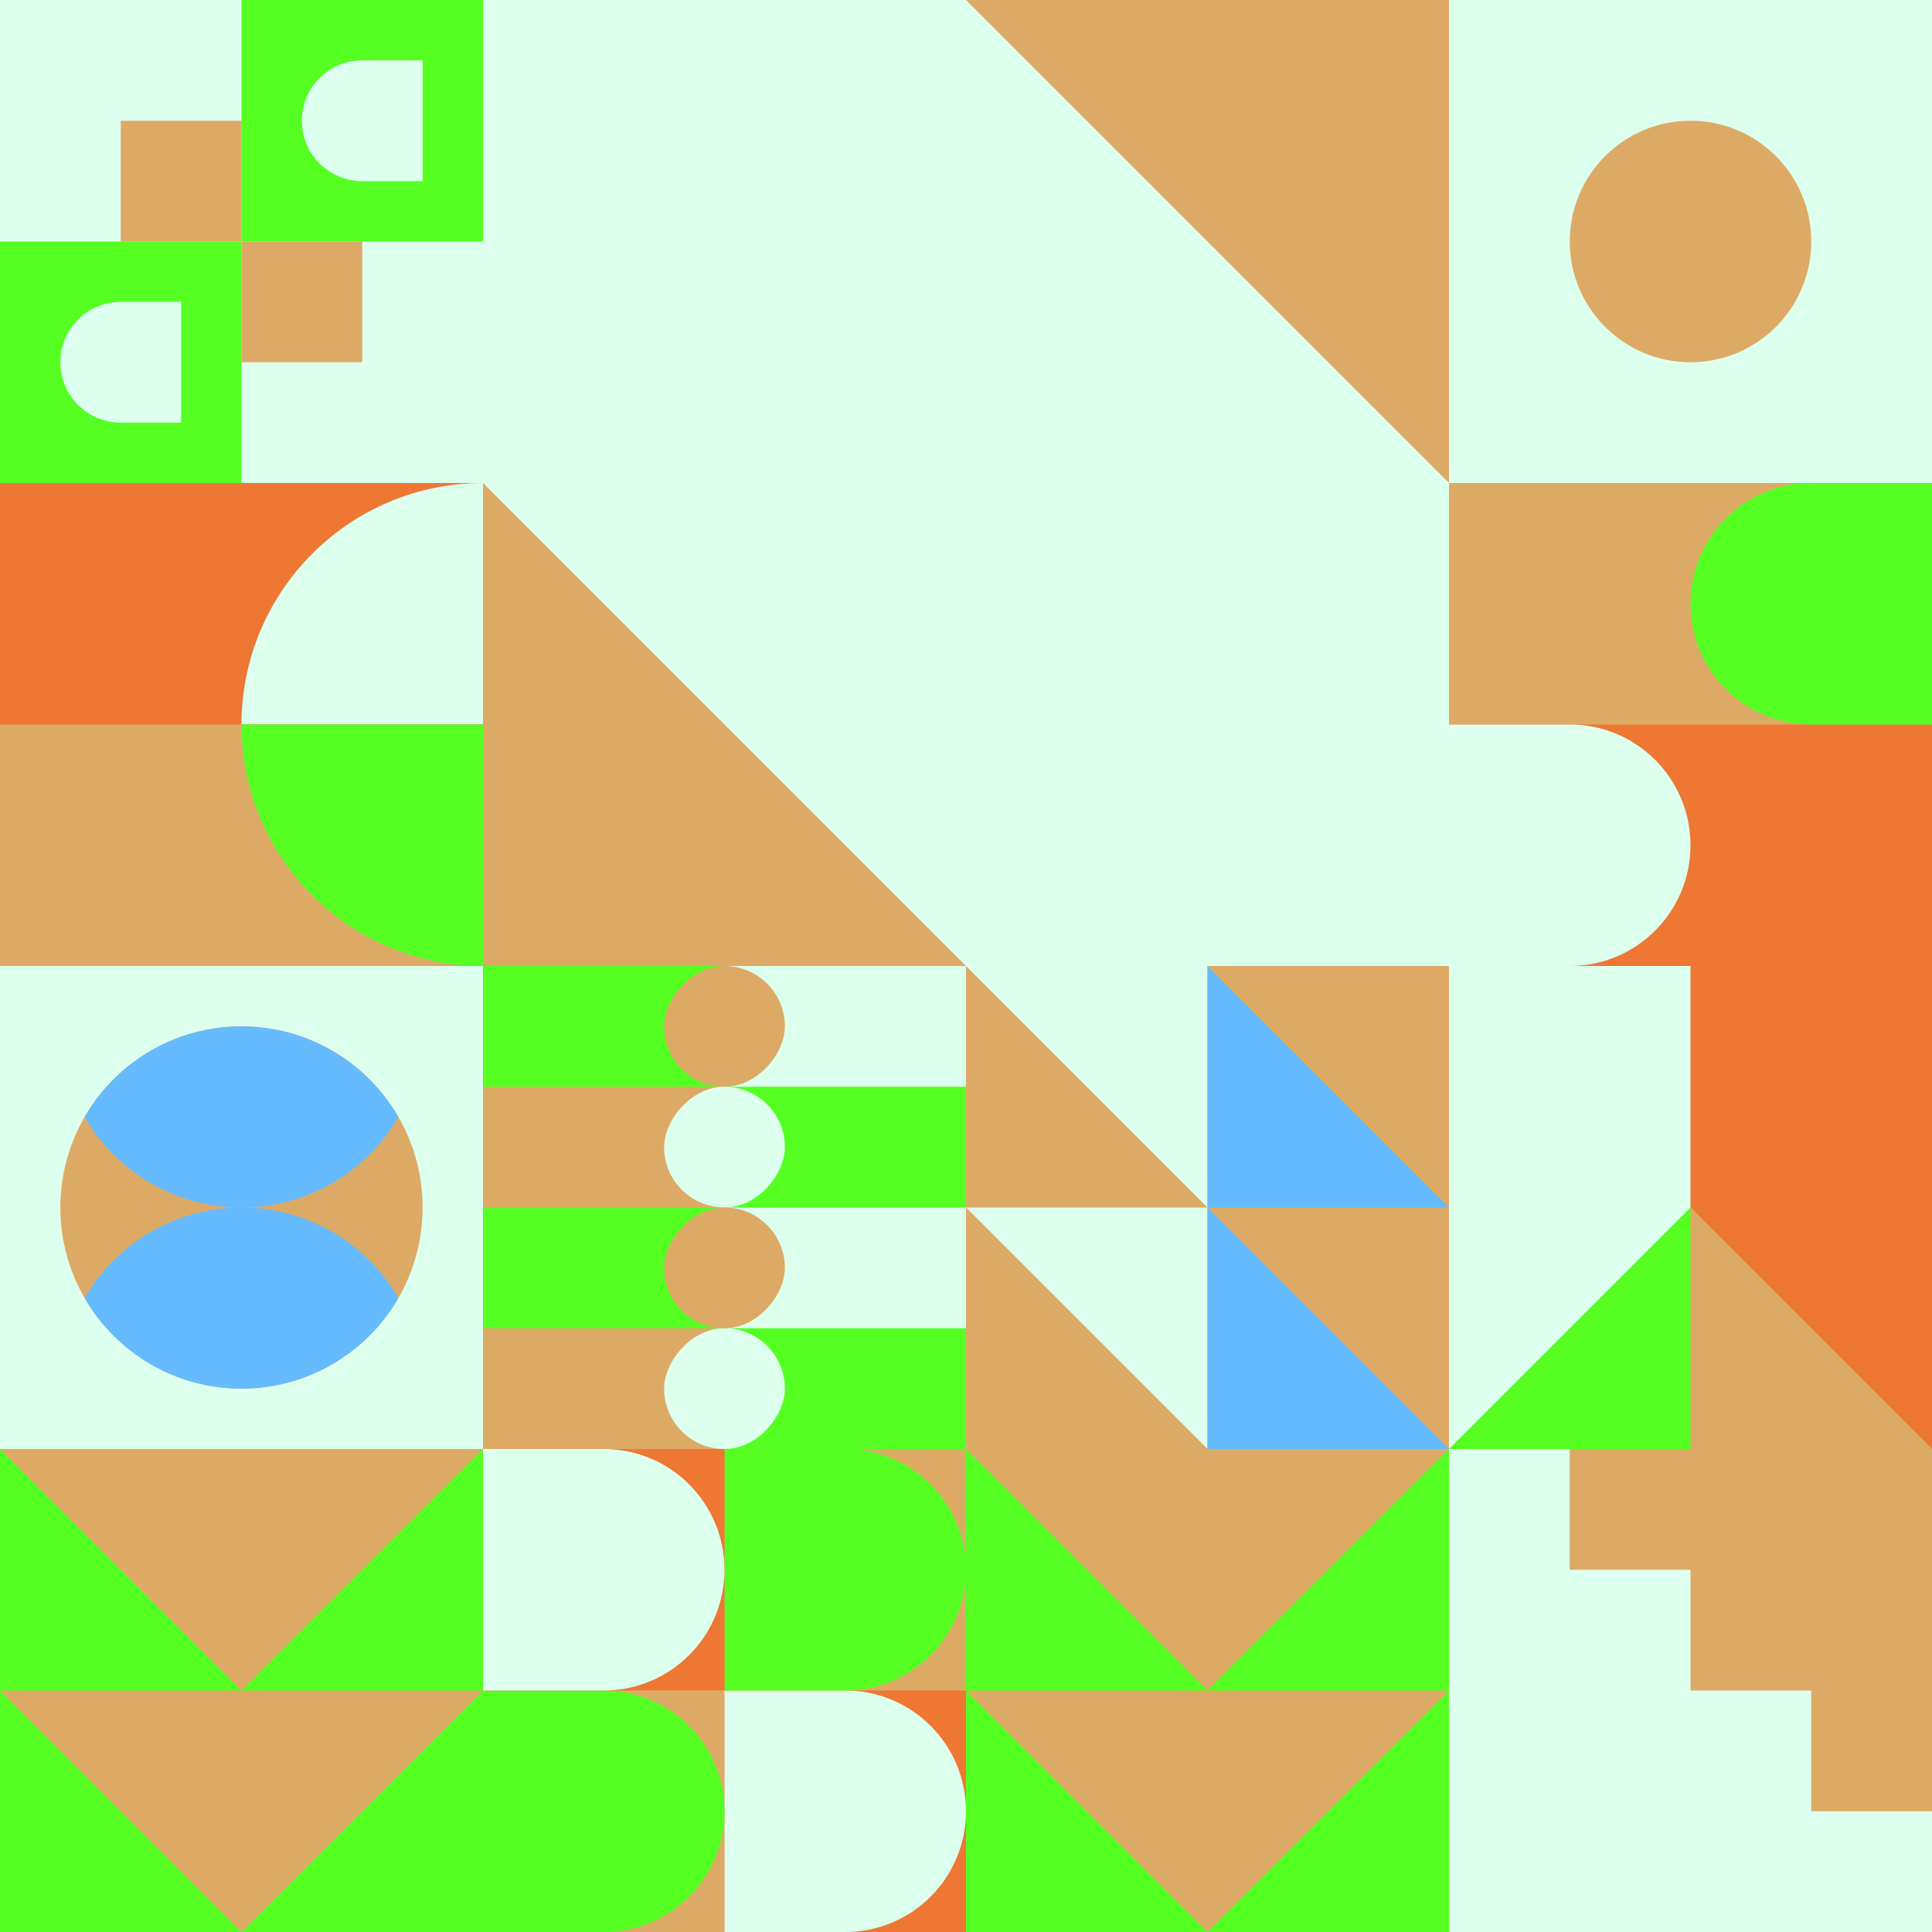 <svg id="geo" xmlns="http://www.w3.org/2000/svg" width="1280" height="1280" viewBox="0 0 1280 1280" fill="none" style="width:640px;height:640px"><g class="svg-image"><g class="block-0" transform="translate(0,0), scale(1), rotate(270, 160, 160)" height="320" width="320" clip-path="url(#trim)"><style>@keyframes geo-43a0_t{0%,50%,56.818%,6.818%,to{transform:translate(240px,80px) scale(1,1) translate(-240px,-80px)}25%,31.818%,75%,81.818%{transform:translate(240px,80px) scale(.5,.5) translate(-240px,-80px)}}@keyframes geo-43a1_t{0%,6.818%,to{transform:translate(0,0)}}@keyframes geo-43a2_t{0%,6.818%,to{transform:translate(0,0)}}@keyframes geo-43a3_t{0%,50%,56.818%,6.818%,to{transform:translate(80px,240px) scale(1,1) translate(-80px,-240px)}25%,31.818%,75%,81.818%{transform:translate(80px,240px) scale(.5,.5) translate(-80px,-240px)}}@keyframes geo-43a4_t{0%,6.818%,to{transform:translate(0,0)}25%,31.818%{transform:translate(0,80px)}50%,56.818%{transform:translate(-80px,80px)}75%,81.818%{transform:translate(-80px,0)}}@keyframes geo-43a5_t{0%,6.818%,to{transform:translate(0,0)}25%,31.818%{transform:translate(0,-80px)}50%,56.818%{transform:translate(80px,-80px)}75%,81.818%{transform:translate(80px,0)}}</style><rect width="320" height="320" fill="#55ff22"/><path d="M160 160V0h160v160H160Z" fill="#ddffee" style="animation:4.4s ease-in-out infinite both geo-43a0_t"/><path d="M40 120V80c0-22.1 17.9-40 40-40s40 17.9 40 40v40H40Z" fill="#ddffee" style="animation:4.4s ease-in-out infinite both geo-43a1_t"/><path d="M200 280v-40c0-22.1 17.9-40 40-40s40 17.9 40 40v40h-80Z" fill="#ddffee" style="animation:4.4s ease-in-out infinite both geo-43a2_t"/><path d="M0 320V160h160v160H0Z" fill="#ddffee" style="animation:4.4s ease-in-out infinite both geo-43a3_t"/><path d="M80 240v-80h80v80H80Z" fill="#ddaa66" style="animation:4.4s ease-in-out infinite both geo-43a4_t"/><path d="M160 160V80h80v80h-80Z" fill="#ddaa66" style="animation:4.4s ease-in-out infinite both geo-43a5_t"/></g><g class="block-1" transform="translate(320,0), scale(2), rotate(180, 160, 160)" height="640" width="640" clip-path="url(#trim)"><rect width="320" height="320" fill="#55ff22"/><rect width="320" height="320" fill="#ddaa66"/><path fill-rule="evenodd" clip-rule="evenodd" d="M0 0H160L320 160V320H160L0 160V0Z" fill="#ddffee"/></g><g class="block-2" transform="translate(960,0), scale(1), rotate(0, 160, 160)" height="320" width="320" clip-path="url(#trim)"><rect width="320" height="320" fill="#ddffee"/><circle cx="160" cy="160" r="80" fill="#ddaa66"/></g><g class="block-3" transform="translate(0,320), scale(1), rotate(270, 160, 160)" height="320" width="320" clip-path="url(#trim)"><rect width="320" height="320" fill="#ddffee"/><rect y="320" width="320" height="320" transform="rotate(-90 0 320)" fill="#ee7733"/><path d="M160 320V160C248.366 160 320 231.634 320 320H160Z" fill="#ddffee"/><rect y="320" width="320" height="160" transform="rotate(-90 0 320)" fill="#ddaa66"/><path d="M160 320V160C71.634 160 0 231.634 0 320H160Z" fill="#55ff22"/></g><g class="block-4" transform="translate(960,320), scale(1), rotate(270, 160, 160)" height="320" width="320" clip-path="url(#trim)"><style>@keyframes geo-12-a0_t{0%,13.636%{transform:translate(0,0);animation-timing-function:ease-in-out}50%,63.636%{transform:translate(0,-320px);animation-timing-function:ease-in-out}to{transform:translate(0,0)}}@keyframes geo-12-a1_t{0%,13.636%{transform:translate(-160px,-320px);animation-timing-function:ease-in-out}50%,63.636%{transform:translate(-160px,0);animation-timing-function:ease-in-out}to{transform:translate(-160px,-320px)}}</style><rect width="320" height="320" fill="#ddffee"/><rect width="320" height="320" fill="#ee7733" transform="rotate(-90 160 160)"/><rect width="320" height="160" fill="#ddaa66" transform="rotate(-90 240 80)"/><path d="M160 240v160c0 44.2 35.8 80 80 80s80-35.8 80-80V240c0-44.2-35.8-80-80-80s-80 35.8-80 80Z" fill="#55ff22" fill-rule="evenodd" style="animation:2.2s ease-in-out infinite both geo-12-a0_t"/><path d="M160 240v160c0 44.2 35.8 80 80 80s80-35.8 80-80V240c0-44.2-35.8-80-80-80s-80 35.8-80 80Z" fill="#ddffee" fill-rule="evenodd" transform="translate(-160 -320)" style="animation:2.2s ease-in-out infinite both geo-12-a1_t"/></g><g class="block-5" transform="translate(0,640), scale(1), rotate(0, 160, 160)" height="320" width="320" clip-path="url(#trim)"><rect width="320" height="320" fill="#ddffee"/><circle cx="160" cy="160" r="120" fill="#ddaa66"/><path fill-rule="evenodd" clip-rule="evenodd" d="M56.054 220C76.802 184.132 115.583 160 160 160C204.417 160 243.198 184.132 263.946 220C243.198 255.868 204.417 280 160 280C115.583 280 76.802 255.868 56.054 220Z" fill="#66bbff"/><path fill-rule="evenodd" clip-rule="evenodd" d="M56.054 100C76.802 64.132 115.583 40 160 40C204.417 40 243.198 64.132 263.946 100C243.198 135.868 204.417 160 160 160C115.583 160 76.802 135.868 56.054 100Z" fill="#66bbff"/></g><g class="block-6" transform="translate(320,640), scale(1), rotate(90, 160, 160)" height="320" width="320" clip-path="url(#trim)"><rect width="320" height="320" fill="#55ff22"/><rect width="80" height="160" fill="#ddffee"/><rect x="160" width="80" height="160" fill="#ddffee"/><rect x="80" y="160" width="80" height="160" fill="#ddaa66"/><rect x="240" y="160" width="80" height="160" fill="#ddaa66"/><rect width="80" height="80" rx="40" transform="matrix(0 -1 -1 0 80 200)" fill="#ddaa66"/><rect width="80" height="80" rx="40" transform="matrix(0 -1 -1 0 160 200)" fill="#ddffee"/><rect width="80" height="80" rx="40" transform="matrix(0 -1 -1 0 320 200)" fill="#ddffee"/><rect width="80" height="80" rx="40" transform="matrix(0 -1 -1 0 240 200)" fill="#ddaa66"/></g><g class="block-7" transform="translate(640,640), scale(1), rotate(180, 160, 160)" height="320" width="320" clip-path="url(#trim)"><rect width="320" height="320" fill="#ddffee"/><rect width="320" height="320" fill="#ddaa66"/><path d="M160 160V320H320L160 160Z" fill="#ddffee"/><path d="M160 0V160H320L160 0Z" fill="#ddffee"/><path d="M160 160V0H0L160 160Z" fill="#66bbff"/><path d="M160 320V160H0L160 320Z" fill="#66bbff"/></g><g class="block-8" transform="translate(960,640), scale(1), rotate(0, 160, 160)" height="320" width="320" clip-path="url(#trim)"><rect width="320" height="320" fill="#ddffee"/><rect x="160" width="160" height="320" fill="#ee7733"/><path d="M160 160L320 320H0L160 160Z" fill="#55ff22"/><path fill-rule="evenodd" clip-rule="evenodd" d="M160 320H320L160 160V320Z" fill="#ddaa66"/></g><g class="block-9" transform="translate(0,960), scale(1), rotate(0, 160, 160)" height="320" width="320" clip-path="url(#trim)"><style>@keyframes geo-18-a0_t{0%,13.636%{transform:translate(0,0)}50%,63.636%{transform:translate(0,160px)}to{transform:translate(0,320px)}}@keyframes geo-18-a1_t{0%,13.636%{transform:translate(0,-160px)}50%,63.636%{transform:translate(0,0)}to{transform:translate(0,160px)}}@keyframes geo-18-a2_t{0%,13.636%{transform:translate(0,-320px)}50%,63.636%{transform:translate(0,-160px)}to{transform:translate(0,0)}}@keyframes geo-18-a3_t{0%,13.636%{transform:translate(0,0)}50%,63.636%{transform:translate(0,160px)}to{transform:translate(0,320px)}}</style><rect width="320" height="320" fill="#55ff22"/><path d="M320 0H0l160 160L320 0Z" fill="#ddaa66" style="animation:2.2s ease-in-out infinite both geo-18-a0_t"/><path d="M320 0H0l160 160L320 0Z" fill="#ddaa66" transform="translate(0 -160)" style="animation:2.2s ease-in-out infinite both geo-18-a1_t"/><path d="M320 0H0l160 160L320 0Z" fill="#ddaa66" transform="translate(0 -320)" style="animation:2.2s ease-in-out infinite both geo-18-a2_t"/><path d="M320 160H0l160 160 160-160Z" fill="#ddaa66" style="animation:2.2s ease-in-out infinite both geo-18-a3_t"/></g><g class="block-10" transform="translate(320,960), scale(1), rotate(90, 160, 160)" height="320" width="320" clip-path="url(#trim)"><rect width="320" height="320" fill="#ddffee"/><rect y="320" width="320" height="320" transform="rotate(-90 0 320)" fill="#ddaa66"/><rect x="160" y="160" width="160" height="160" transform="rotate(-90 160 160)" fill="#ee7733"/><path d="M160 160V80C160 35.817 195.817 0 240 0C284.183 0 320 35.817 320 80V160H160Z" fill="#ddffee"/><path d="M160 320V240C160 195.817 195.817 160 240 160C284.183 160 320 195.817 320 240V320H160Z" fill="#55ff22"/><path d="M160 160V80C160 35.817 124.183 0 80 0C35.817 0 0 35.817 0 80V160H160Z" fill="#55ff22"/><rect y="320" width="160" height="160" transform="rotate(-90 0 320)" fill="#ee7733"/><path d="M160 320V240C160 195.817 124.183 160 80 160C35.817 160 0 195.817 0 240V320H160Z" fill="#ddffee"/></g><g class="block-11" transform="translate(640,960), scale(1), rotate(0, 160, 160)" height="320" width="320" clip-path="url(#trim)"><style>@keyframes geo-18-a0_t{0%,13.636%{transform:translate(0,0)}50%,63.636%{transform:translate(0,160px)}to{transform:translate(0,320px)}}@keyframes geo-18-a1_t{0%,13.636%{transform:translate(0,-160px)}50%,63.636%{transform:translate(0,0)}to{transform:translate(0,160px)}}@keyframes geo-18-a2_t{0%,13.636%{transform:translate(0,-320px)}50%,63.636%{transform:translate(0,-160px)}to{transform:translate(0,0)}}@keyframes geo-18-a3_t{0%,13.636%{transform:translate(0,0)}50%,63.636%{transform:translate(0,160px)}to{transform:translate(0,320px)}}</style><rect width="320" height="320" fill="#55ff22"/><path d="M320 0H0l160 160L320 0Z" fill="#ddaa66" style="animation:2.2s ease-in-out infinite both geo-18-a0_t"/><path d="M320 0H0l160 160L320 0Z" fill="#ddaa66" transform="translate(0 -160)" style="animation:2.2s ease-in-out infinite both geo-18-a1_t"/><path d="M320 0H0l160 160L320 0Z" fill="#ddaa66" transform="translate(0 -320)" style="animation:2.2s ease-in-out infinite both geo-18-a2_t"/><path d="M320 160H0l160 160 160-160Z" fill="#ddaa66" style="animation:2.2s ease-in-out infinite both geo-18-a3_t"/></g><g class="block-12" transform="translate(960,960), scale(1), rotate(0, 160, 160)" height="320" width="320" clip-path="url(#trim)"><defs><clipPath id="ClipPath-1"><rect width="320" height="320" fill="white"/></clipPath></defs><style>@keyframes geo-63a0_t{0%,to{transform:translate(0,0)}13.636%{transform:translate(0,0);animation-timing-function:cubic-bezier(.4,0,.6,1)}}@keyframes geo-63a1_t{0%{transform:translate(0,0)}13.636%{transform:translate(0,0);animation-timing-function:cubic-bezier(.4,0,.6,1)}50%,63.636%{transform:translate(-80px,0);animation-timing-function:cubic-bezier(.4,0,.6,1)}to{transform:translate(-80px,-80px)}}</style><g clip-path="url(#ClipPath-1)" style="animation:2.2s linear infinite both geo-63a0_t"><rect width="320" height="320" fill="#ddaa66"/><path fill-rule="evenodd" clip-rule="evenodd" d="M0 0h80v80h80v80h80v80h80v80h80v320h-80v-80h-80v-80h-80v-80H80v-80H0V0Z" fill="#ddffee" style="animation:2.2s linear infinite both geo-63a1_t"/></g></g></g><clipPath id="trim"><rect width="320" height="320" fill="white"/></clipPath><filter id="noiseFilter"><feTurbulence baseFrequency="0.5" result="noise"/><feColorMatrix type="saturate" values="0.10"/><feBlend in="SourceGraphic" in2="noise" mode="multiply"/></filter><rect transform="translate(0,0)" height="1280" width="1280" filter="url(#noiseFilter)" opacity="0.4"/></svg>